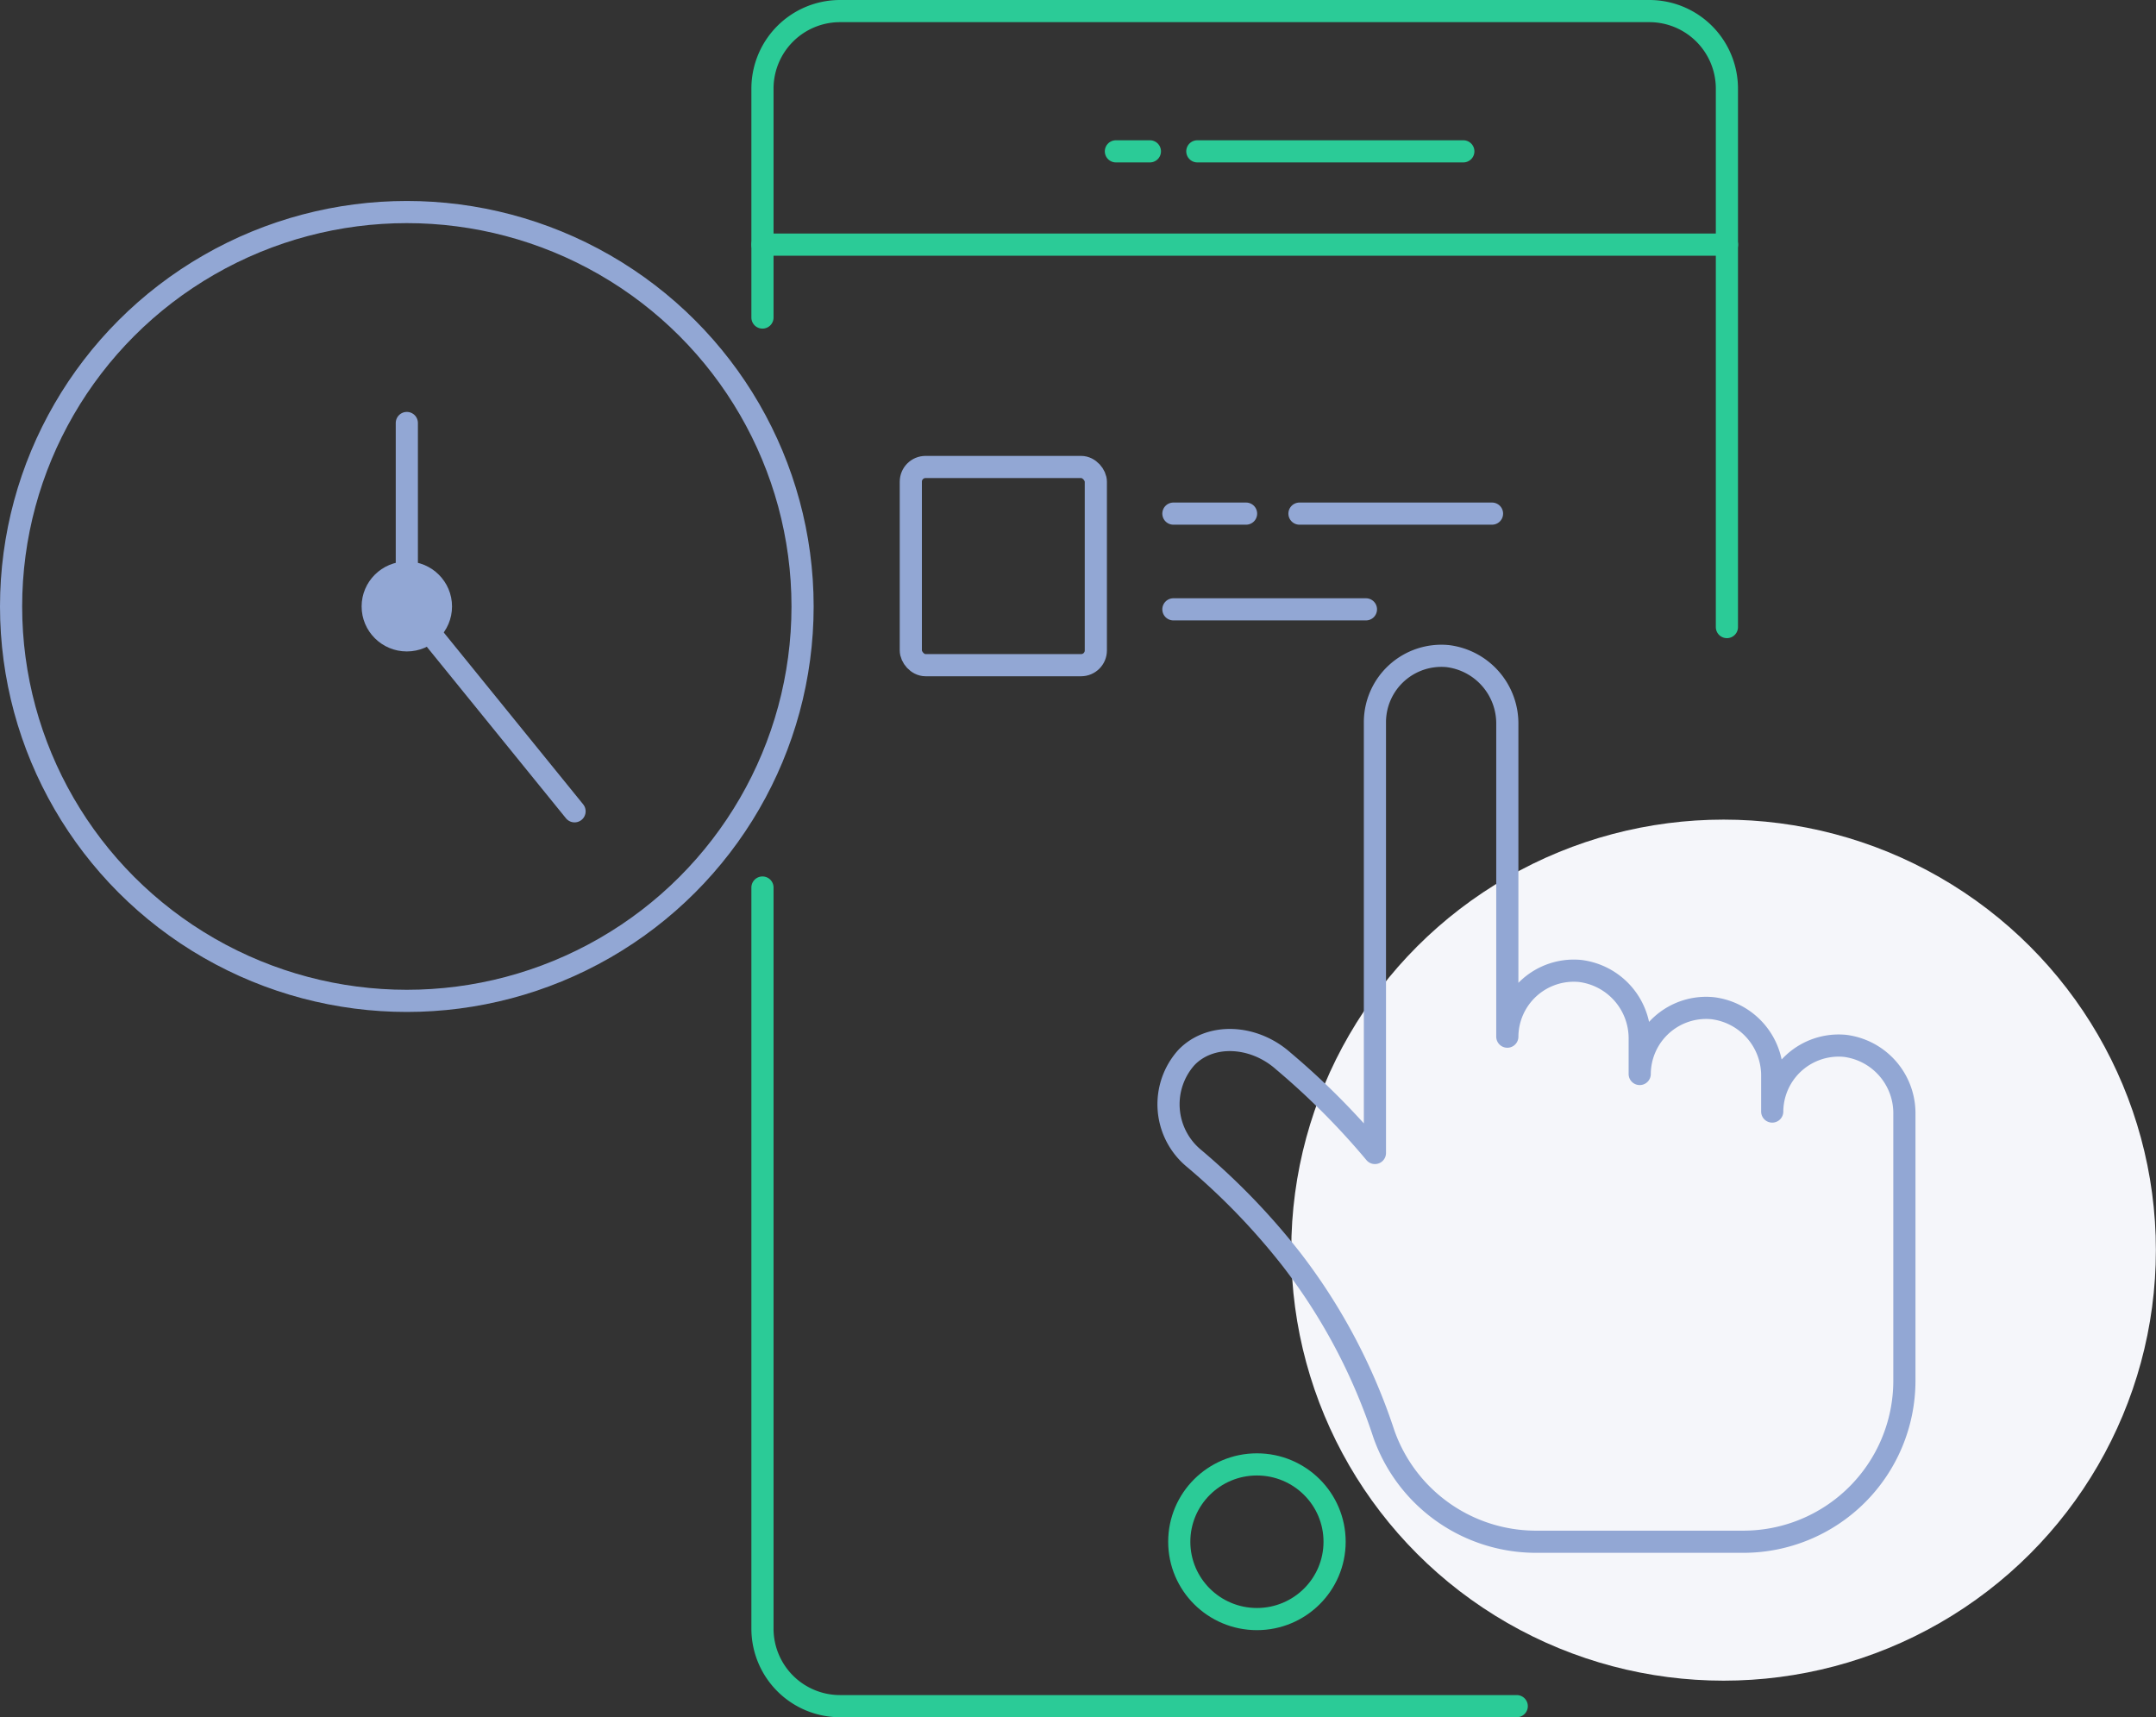 <svg viewBox="0 0 194.6 155" xmlns="http://www.w3.org/2000/svg"><rect x="0" y="0" width="194.6" height="155" fill="#333333" stroke="none"/><ellipse cx="155.57" cy="112.84" fill="#f5f6fa" rx="39.02" ry="38.86"/><g fill="none" stroke-linecap="round" stroke-width="2"><g stroke="#2bcb97" stroke-miterlimit="10"><path d="M68.82 28.66V8a7 7 0 0 1 7-7h73.05a7 7 0 0 1 7 7v48.6M136.9 154H75.82a7 7 0 0 1-7-7V80.11"/><ellipse cx="113.45" cy="139.16" rx="7.01" ry="6.98"/><path d="M108.07 13.66h24.01m-31.36 0h3.07"/></g><g stroke="#92a7d4"><path d="M166.52 94.4a6 6 0 0 0-6.56 5.93V97.2a6.13 6.13 0 0 0-5.39-6.2 6 6 0 0 0-6.57 5.94v-3.12a6.13 6.13 0 0 0-5.39-6.18 6 6 0 0 0-6.56 5.93V65.4a6.13 6.13 0 0 0-5.39-6.18 6 6 0 0 0-6.56 5.93v38.92a67.26 67.26 0 0 0-8.26-8.29c-2.69-2.4-6.64-2.57-8.78-.3a6.33 6.33 0 0 0 .62 9 61.51 61.51 0 0 1 8.93 9.25 52.58 52.58 0 0 1 8.29 15.68 14.56 14.56 0 0 0 13.76 9.75h18.67a14.54 14.54 0 0 0 14.56-14.51v-24.07a6.13 6.13 0 0 0-5.37-6.18z" stroke-linejoin="round"/><g stroke-miterlimit="10"><rect height="17.89" rx="1.33" width="16.7" x="82.21" y="42.15"/><path d="M117.29 46.36h17.38M105.91 55h17.38m-17.38-8.64h6.56"/><ellipse cx="36.72" cy="54.74" rx="35.72" ry="35.6"/></g></g></g><ellipse cx="36.72" cy="54.74" fill="#92a7d4" rx="4.08" ry="4.06"/><g fill="none" stroke-linecap="round" stroke-miterlimit="10" stroke-width="2"><path d="M36.72 38.18v16.56m0-.17l15.14 18.66" stroke="#92a7d4"/><path d="M68.82 22.08h87.06" stroke="#2bcb97"/></g></svg>